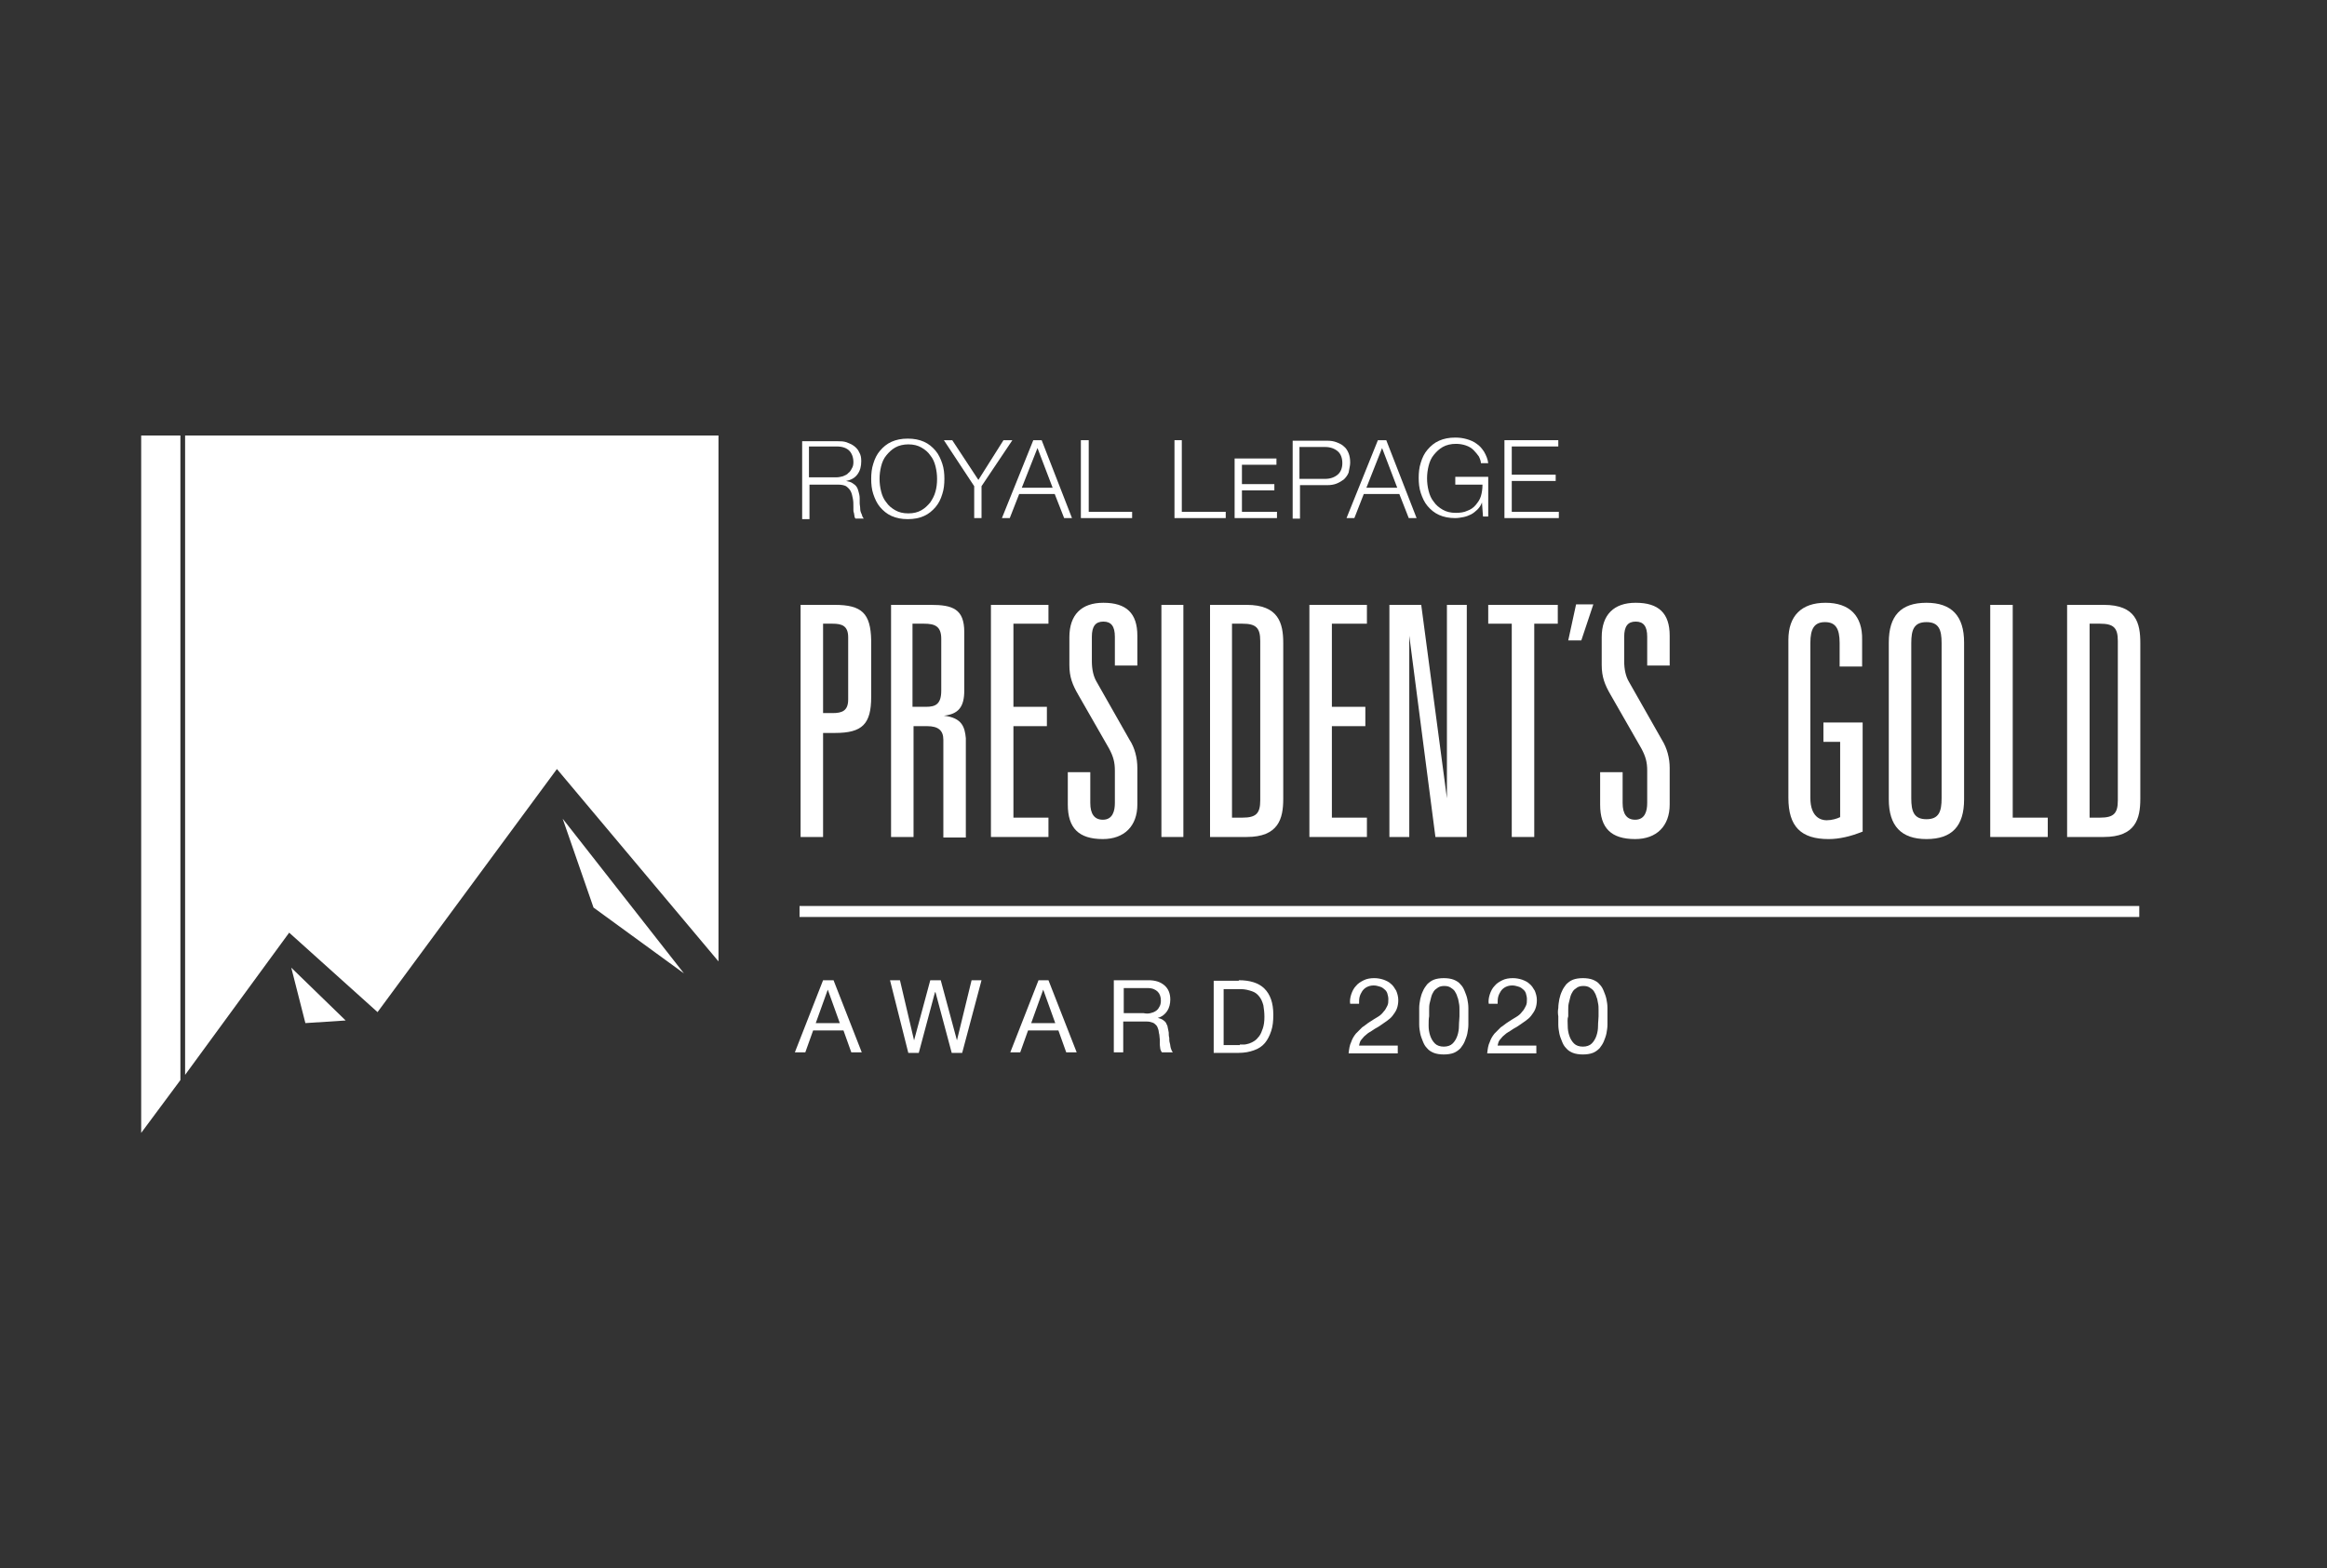 <svg xmlns="http://www.w3.org/2000/svg" xmlns:xlink="http://www.w3.org/1999/xlink" id="Layer_1" x="0px" y="0px" viewBox="0 0 445 300" style="enable-background:new 0 0 445 300;" xml:space="preserve"><rect x="0" y="0" width="445" height="300" fill="#333333" stroke="none"/><style type="text/css">	.st0{fill:#FFFFFF;}	.st1{clip-path:url(#SVGID_00000111157085571041109150000002828450556256737924_);fill:#FFFFFF;}</style><g>	<path class="st0" d="M157.4,119.3h1.8c1.8,0,3,0.4,3,2.6v11.9c0,2.2-1.2,2.6-3,2.6h-1.8V119.3L157.4,119.3z M159.6,115.7h-6.5v44.4  h4.3v-19.9h2.3c5.2,0,6.9-1.7,6.9-6.9v-10.8C166.5,117.3,164.8,115.7,159.6,115.7L159.6,115.7z"></path>	<path class="st0" d="M174.6,119.3h2.1c2.1,0,3.3,0.5,3.3,2.9v9.9c0,2.6-1.1,3.1-2.9,3.1h-2.6V119.3L174.6,119.3z M180.5,136.9  c2.8-0.3,3.9-1.7,3.9-4.8v-11.2c0-4.4-2.2-5.2-6.4-5.2h-7.6v44.4h4.3v-21.2h2.6c2.1,0,3.1,0.8,3.1,2.6v18.7h4.3v-19  C184.5,139.1,184,137.3,180.5,136.9L180.5,136.9z"></path>	<polygon class="st0" points="189.5,160.1 200.5,160.1 200.5,156.4 193.8,156.4 193.8,138.9 200.2,138.9 200.2,135.2 193.8,135.2   193.8,119.3 200.5,119.3 200.5,115.7 189.5,115.7 189.5,160.1  "></polygon>	<path class="st0" d="M209.7,130.4c-0.6-1-0.9-2.4-0.9-3.9v-4.7c0-2,0.7-2.9,2.2-2.9c1.5,0,2.2,0.9,2.2,2.9v5.5h4.3v-5.7  c0-4.3-2.1-6.3-6.5-6.3c-4.2,0-6.5,2.3-6.5,6.6v5.3c0,2.3,0.6,3.8,1.7,5.7l5.9,10.3c0.8,1.5,1.1,2.6,1.1,4.2v6.2  c0,1.5-0.4,3.2-2.3,3.2c-1.6,0-2.4-1.1-2.4-3.2v-5.9h-4.3v6.2c0,4.5,2.1,6.6,6.7,6.6c4.1,0,6.6-2.5,6.6-6.6v-7  c0-1.9-0.5-3.9-1.5-5.4L209.7,130.4L209.7,130.4z"></path>	<polygon class="st0" points="222.1,160.1 226.3,160.1 226.3,115.7 222.1,115.7 222.1,160.1  "></polygon>	<path class="st0" d="M235.6,119.3h2c2.6,0,3.4,0.8,3.4,3.3v30.5c0,2.5-0.8,3.3-3.4,3.3h-2V119.3L235.6,119.3z M238.4,115.7h-7v44.4  h7c6.1,0,7-3.5,7-7.3V123C245.4,119.2,244.5,115.7,238.4,115.7L238.4,115.7z"></path>	<polygon class="st0" points="250.4,160.1 261.4,160.1 261.4,156.4 254.7,156.4 254.7,138.9 261.1,138.9 261.1,135.2 254.7,135.2   254.7,119.3 261.4,119.3 261.4,115.7 250.4,115.7 250.4,160.1  "></polygon>	<polygon class="st0" points="276.7,152.7 271.8,115.8 271.8,115.7 265.7,115.7 265.7,160.1 269.5,160.1 269.5,121.6 274.5,160.1   280.5,160.1 280.5,115.7 276.7,115.7 276.7,152.7  "></polygon>	<polygon class="st0" points="284.6,119.3 289.1,119.3 289.1,160.1 293.4,160.1 293.4,119.3 297.9,119.3 297.9,115.7 284.6,115.7   284.6,119.3  "></polygon>	<polygon class="st0" points="299.9,122.5 302.4,122.5 304.7,115.6 301.4,115.6 299.9,122.5  "></polygon>	<path class="st0" d="M311.5,130.4c-0.6-1-0.9-2.4-0.9-3.9v-4.7c0-2,0.7-2.9,2.2-2.9c1.5,0,2.2,0.9,2.2,2.9v5.5h4.3v-5.7  c0-4.3-2.1-6.3-6.5-6.3c-4.2,0-6.5,2.3-6.5,6.6v5.3c0,2.3,0.6,3.8,1.7,5.7l5.9,10.3c0.8,1.5,1.1,2.6,1.1,4.2v6.2  c0,1.5-0.4,3.2-2.3,3.2c-1.6,0-2.4-1.1-2.4-3.2v-5.9h-4.3v6.2c0,4.5,2.1,6.6,6.7,6.6c4.1,0,6.6-2.5,6.6-6.6v-7  c0-1.9-0.5-3.8-1.5-5.4L311.5,130.4L311.5,130.4z"></path>	<path class="st0" d="M349.1,115.3c-4.6,0-7.1,2.5-7.1,7.1v30.2c0,5.5,2.4,7.9,7.7,7.9c2,0,4.2-0.5,6.4-1.4l0.1,0v-20.9h-7.5v3.7  h3.2v14.4c-0.6,0.3-1.6,0.6-2.6,0.6c-1.1,0-3.1-0.6-3.1-4.3V123c0-2.8,0.8-4,2.8-4c2,0,2.8,1.2,2.8,4v4.5h4.3v-5.1  C356.2,117.8,353.7,115.3,349.1,115.3L349.1,115.3z"></path>	<path class="st0" d="M371.3,123v29.7c0,2.5-0.5,4-2.9,4c-2.4,0-2.9-1.5-2.9-4V123c0-2.5,0.5-4,2.9-4  C370.8,119,371.3,120.5,371.3,123L371.3,123z M368.4,115.3c-4.9,0-7.2,2.5-7.2,7.6v30c0,5.1,2.4,7.6,7.2,7.6c4.9,0,7.2-2.5,7.2-7.6  v-30C375.6,117.8,373.2,115.3,368.4,115.3L368.4,115.3z"></path>	<polygon class="st0" points="384.9,115.7 380.6,115.7 380.6,160.1 391.6,160.1 391.6,156.4 384.9,156.4 384.9,115.7  "></polygon>	<path class="st0" d="M399.6,119.3h2c2.6,0,3.4,0.8,3.4,3.3v30.5c0,2.5-0.8,3.3-3.4,3.3h-2V119.3L399.6,119.3z M402.3,115.7h-7v44.4  h7c6.1,0,7-3.5,7-7.3V123C409.3,119.2,408.5,115.7,402.3,115.7L402.3,115.7z"></path>	<path class="st0" d="M161.2,91.1c-0.4,0.1-0.8,0.2-1.2,0.2h-5.3v-5.9h5.3c1.1,0,1.9,0.3,2.4,0.8c0.5,0.5,0.8,1.3,0.8,2.2  c0,0.5-0.1,0.9-0.3,1.2c-0.2,0.4-0.4,0.7-0.7,0.9C162,90.8,161.6,90.9,161.2,91.1L161.2,91.1z M164.5,97.3c0-0.4-0.1-0.7-0.1-1.1  c0-0.4,0-0.7,0-0.9c0-0.4-0.1-0.9-0.2-1.2c-0.1-0.4-0.2-0.7-0.4-1c-0.2-0.3-0.5-0.5-0.8-0.7c-0.3-0.2-0.7-0.3-1.2-0.4v0  c1-0.2,1.7-0.6,2.2-1.3c0.5-0.7,0.7-1.5,0.7-2.5c0-0.7-0.1-1.2-0.4-1.7c-0.2-0.5-0.6-0.9-1-1.2c-0.4-0.3-0.9-0.5-1.4-0.7  c-0.6-0.2-1.1-0.2-1.7-0.2h-6.8v14.9h1.4v-6.6h5.4c0.7,0,1.2,0.1,1.6,0.3c0.4,0.3,0.7,0.6,0.9,1c0.2,0.4,0.3,0.9,0.4,1.4  c0.1,0.5,0.1,1,0.1,1.6c0,0.2,0,0.3,0,0.5c0,0.2,0,0.4,0.1,0.6c0,0.2,0.1,0.4,0.1,0.6c0,0.2,0.1,0.4,0.2,0.5h1.6  c-0.2-0.2-0.3-0.4-0.4-0.8C164.6,98,164.5,97.7,164.5,97.3L164.5,97.3z"></path>	<path class="st0" d="M178.9,94c-0.2,0.8-0.6,1.5-1,2.1c-0.5,0.6-1,1.1-1.7,1.5c-0.7,0.4-1.5,0.6-2.5,0.6c-1,0-1.8-0.2-2.5-0.6  c-0.7-0.4-1.3-0.9-1.7-1.5c-0.5-0.6-0.8-1.3-1-2.1c-0.2-0.8-0.3-1.6-0.3-2.4c0-0.8,0.1-1.6,0.3-2.4c0.2-0.8,0.5-1.5,1-2.1  c0.5-0.6,1-1.1,1.7-1.5c0.7-0.4,1.6-0.6,2.5-0.6c1,0,1.8,0.2,2.5,0.6c0.7,0.4,1.3,0.9,1.7,1.5c0.5,0.6,0.8,1.3,1,2.1  c0.2,0.8,0.3,1.6,0.3,2.4C179.2,92.5,179.1,93.3,178.9,94L178.9,94z M178.9,86.2c-0.6-0.7-1.3-1.3-2.2-1.7  c-0.9-0.4-1.9-0.6-3.1-0.6c-1.2,0-2.2,0.2-3.1,0.6c-0.9,0.4-1.6,1-2.2,1.7c-0.6,0.7-1,1.5-1.3,2.5c-0.3,0.9-0.4,1.9-0.4,2.9  c0,1,0.1,2,0.4,2.9c0.3,0.9,0.7,1.8,1.3,2.5c0.6,0.7,1.3,1.3,2.2,1.7c0.9,0.4,1.9,0.6,3.1,0.6c1.2,0,2.2-0.2,3.1-0.6  c0.9-0.4,1.6-1,2.2-1.7c0.6-0.7,1-1.5,1.3-2.5c0.3-0.9,0.4-1.9,0.4-2.9c0-1-0.1-2-0.4-2.9C179.9,87.8,179.5,86.9,178.9,86.2  L178.9,86.2z"></path>	<polygon class="st0" points="191.9,84.2 187.1,91.8 182.1,84.2 180.5,84.2 186.3,93 186.3,99.1 187.7,99.1 187.7,93 193.6,84.2   191.9,84.2  "></polygon>	<path class="st0" d="M195.4,93.3l3-7.6l2.9,7.6H195.4L195.4,93.3z M197.6,84.2l-6,14.9h1.5l1.8-4.6h6.8l1.8,4.6h1.5l-5.8-14.9  H197.6L197.6,84.2z"></path>	<polygon class="st0" points="208.2,84.2 206.7,84.2 206.7,99.1 216.5,99.1 216.5,97.9 208.2,97.9 208.2,84.2  "></polygon>	<polygon class="st0" points="226,84.2 224.6,84.2 224.6,99.1 234.4,99.1 234.4,97.9 226,97.9 226,84.2  "></polygon>	<path class="st0" d="M255.8,90.8c-0.6,0.5-1.4,0.8-2.4,0.8h-4.9v-6.1h4.9c1,0,1.8,0.3,2.4,0.8c0.6,0.5,0.9,1.3,0.9,2.3  C256.7,89.5,256.4,90.3,255.8,90.8L255.8,90.8z M258.2,88.5c0-0.7-0.1-1.3-0.3-1.8c-0.2-0.5-0.5-1-0.9-1.3  c-0.4-0.4-0.9-0.6-1.4-0.8c-0.5-0.2-1.1-0.3-1.8-0.3h-6.6v14.9h1.4v-6.4h5.2c0.7,0,1.3-0.1,1.8-0.3c0.5-0.2,1-0.5,1.4-0.8  c0.4-0.4,0.7-0.8,0.9-1.3C258,89.7,258.2,89.1,258.2,88.5L258.2,88.5z"></path>	<path class="st0" d="M261.3,93.3l3-7.6l2.9,7.6H261.3L261.3,93.3z M263.5,84.2l-6,14.9h1.5l1.8-4.6h6.8l1.8,4.6h1.5l-5.8-14.9  H263.5L263.5,84.2z"></path>	<path class="st0" d="M278.4,92.7h5.1c0,0.8-0.1,1.5-0.3,2.2c-0.2,0.7-0.6,1.2-1,1.7c-0.4,0.5-1,0.9-1.6,1.1  c-0.6,0.3-1.4,0.4-2.2,0.4c-1,0-1.8-0.2-2.5-0.6c-0.7-0.4-1.3-0.9-1.7-1.5c-0.5-0.6-0.8-1.3-1-2.1c-0.2-0.8-0.3-1.6-0.3-2.4  c0-0.8,0.1-1.6,0.3-2.4c0.2-0.8,0.5-1.5,1-2.1c0.5-0.6,1-1.1,1.7-1.5c0.7-0.4,1.6-0.6,2.5-0.6c0.7,0,1.3,0.1,1.9,0.3  c0.6,0.2,1.1,0.5,1.5,0.9c0.4,0.4,0.7,0.8,1,1.2c0.2,0.4,0.4,0.9,0.4,1.3h1.4c-0.1-0.8-0.4-1.5-0.8-2.2c-0.4-0.6-0.8-1.1-1.4-1.5  c-0.5-0.4-1.2-0.7-1.9-0.9c-0.7-0.2-1.4-0.3-2.2-0.3c-1.2,0-2.2,0.2-3.1,0.6c-0.9,0.4-1.6,1-2.2,1.7c-0.6,0.7-1,1.5-1.3,2.5  c-0.3,0.9-0.4,1.9-0.4,2.9c0,1,0.1,2,0.4,2.9c0.3,0.9,0.7,1.8,1.3,2.5c0.6,0.7,1.3,1.3,2.2,1.7c0.9,0.4,1.9,0.6,3.1,0.6  c0.5,0,1.1-0.1,1.6-0.2c0.5-0.1,1-0.3,1.4-0.5c0.4-0.2,0.9-0.6,1.2-0.9c0.4-0.4,0.7-0.8,0.9-1.4h0l0.2,2.7h1v-7.6h-6.3V92.7  L278.4,92.7z"></path>	<polygon class="st0" points="289.1,97.9 289.1,92 297.5,92 297.5,90.8 289.1,90.8 289.1,85.4 298,85.4 298,84.2 287.7,84.2   287.7,99.1 298.1,99.1 298.1,97.9 289.1,97.9  "></polygon>	<polygon class="st0" points="237.5,93.8 243.7,93.8 243.7,92.6 237.5,92.6 237.5,88.9 244.1,88.9 244.1,87.7 236.1,87.7   236.1,99.1 244.2,99.1 244.2,97.9 237.5,97.9 237.5,93.8  "></polygon>	<path class="st0" d="M258.4,190.2c0.2-0.6,0.5-1.2,0.9-1.6c0.4-0.5,0.9-0.8,1.5-1.1s1.3-0.4,2-0.4c0.6,0,1.2,0.1,1.8,0.3  c0.5,0.2,1,0.4,1.4,0.8c0.4,0.3,0.7,0.8,1,1.3c0.2,0.5,0.4,1.1,0.4,1.8c0,0.6-0.1,1.2-0.3,1.7c-0.2,0.5-0.5,0.9-0.8,1.3  c-0.3,0.4-0.7,0.7-1.1,1c-0.4,0.3-0.9,0.6-1.3,0.9c-0.4,0.3-0.9,0.5-1.3,0.8c-0.4,0.3-0.9,0.5-1.2,0.8c-0.4,0.3-0.7,0.6-1,1  c-0.3,0.3-0.4,0.7-0.5,1.2h7.4v1.5h-9.4c0.1-0.9,0.2-1.6,0.5-2.2c0.2-0.6,0.5-1.1,0.9-1.6c0.4-0.4,0.8-0.8,1.2-1.2  c0.5-0.3,0.9-0.7,1.4-1c0.6-0.4,1.1-0.7,1.6-1c0.5-0.3,0.8-0.6,1.1-1c0.3-0.3,0.5-0.7,0.7-1.1c0.2-0.4,0.2-0.8,0.2-1.3  c0-0.4-0.1-0.7-0.2-1.1c-0.1-0.3-0.3-0.6-0.6-0.8c-0.2-0.2-0.5-0.4-0.9-0.5c-0.3-0.1-0.7-0.2-1.1-0.2c-0.5,0-0.9,0.1-1.3,0.3  c-0.4,0.2-0.7,0.5-0.9,0.8c-0.2,0.3-0.4,0.7-0.5,1.1c-0.1,0.4-0.1,0.9-0.1,1.3h-1.7C258.1,191.5,258.2,190.8,258.4,190.2  L258.4,190.2z"></path>	<path class="st0" d="M273.2,196.2c0,0.7,0.1,1.3,0.3,1.9c0.2,0.6,0.5,1.1,0.9,1.5c0.4,0.4,1,0.6,1.7,0.6c0.7,0,1.3-0.2,1.7-0.6  c0.4-0.4,0.7-0.9,0.9-1.5c0.2-0.6,0.3-1.2,0.3-1.9c0-0.7,0.1-1.3,0.1-1.8c0-0.4,0-0.7,0-1.2c0-0.4,0-0.9-0.1-1.3  c-0.1-0.4-0.1-0.8-0.3-1.2c-0.1-0.4-0.3-0.8-0.5-1.1c-0.2-0.3-0.5-0.5-0.8-0.7c-0.3-0.2-0.7-0.3-1.2-0.3c-0.5,0-0.9,0.1-1.2,0.3  c-0.3,0.2-0.6,0.4-0.8,0.7c-0.2,0.3-0.4,0.7-0.5,1.1c-0.1,0.4-0.2,0.8-0.3,1.2c-0.1,0.4-0.1,0.9-0.1,1.3c0,0.4,0,0.8,0,1.2  C273.2,194.9,273.2,195.5,273.2,196.2L273.2,196.2z M271.4,192.8c0-0.6,0.1-1.1,0.2-1.7c0.1-0.5,0.3-1.1,0.5-1.5  c0.2-0.5,0.5-0.9,0.8-1.3c0.4-0.4,0.8-0.7,1.3-0.9c0.5-0.2,1.2-0.3,1.9-0.3c0.7,0,1.4,0.1,1.9,0.3c0.5,0.2,1,0.5,1.3,0.9  c0.4,0.4,0.6,0.8,0.8,1.3c0.2,0.5,0.4,1,0.5,1.5c0.1,0.5,0.2,1.1,0.2,1.7c0,0.6,0,1.1,0,1.6c0,0.5,0,1.1,0,1.6  c0,0.6-0.1,1.1-0.2,1.7c-0.1,0.5-0.3,1-0.5,1.5c-0.2,0.5-0.5,0.9-0.8,1.3c-0.4,0.4-0.8,0.7-1.3,0.9c-0.5,0.2-1.2,0.3-1.9,0.3  c-0.7,0-1.4-0.1-1.9-0.3c-0.5-0.2-1-0.5-1.3-0.9c-0.4-0.4-0.6-0.8-0.8-1.3c-0.2-0.5-0.4-1-0.5-1.5c-0.1-0.5-0.2-1.1-0.2-1.7  c0-0.6,0-1.1,0-1.6C271.4,193.9,271.4,193.3,271.4,192.8L271.4,192.8z"></path>	<path class="st0" d="M284.9,190.2c0.2-0.6,0.5-1.2,0.9-1.6c0.4-0.5,0.9-0.8,1.5-1.1c0.6-0.3,1.3-0.4,2-0.4c0.6,0,1.2,0.1,1.8,0.3  c0.5,0.2,1,0.4,1.4,0.8c0.4,0.3,0.7,0.8,1,1.3c0.2,0.5,0.4,1.1,0.4,1.8c0,0.6-0.1,1.2-0.3,1.7c-0.2,0.5-0.5,0.9-0.8,1.3  c-0.3,0.4-0.7,0.7-1.1,1c-0.4,0.3-0.9,0.6-1.3,0.9c-0.4,0.3-0.9,0.5-1.3,0.8c-0.4,0.3-0.9,0.5-1.2,0.8c-0.4,0.3-0.7,0.6-1,1  c-0.3,0.3-0.4,0.7-0.5,1.2h7.4v1.5h-9.4c0.1-0.9,0.2-1.6,0.5-2.2c0.2-0.6,0.5-1.1,0.9-1.6c0.4-0.4,0.8-0.8,1.2-1.2  c0.5-0.3,0.9-0.7,1.4-1c0.6-0.4,1.1-0.7,1.6-1c0.5-0.3,0.8-0.6,1.1-1c0.3-0.3,0.5-0.7,0.7-1.1c0.2-0.4,0.2-0.8,0.2-1.3  c0-0.4-0.1-0.7-0.2-1.1c-0.1-0.3-0.3-0.6-0.6-0.8c-0.2-0.2-0.5-0.4-0.9-0.5c-0.3-0.1-0.7-0.2-1.1-0.2c-0.5,0-0.9,0.1-1.3,0.3  c-0.4,0.2-0.7,0.5-0.9,0.8c-0.2,0.3-0.4,0.7-0.5,1.1c-0.1,0.4-0.1,0.9-0.1,1.3h-1.7C284.6,191.5,284.7,190.8,284.9,190.2  L284.9,190.2z"></path>	<path class="st0" d="M299.8,196.2c0,0.7,0.1,1.3,0.3,1.9c0.2,0.6,0.5,1.1,0.9,1.5c0.4,0.4,1,0.6,1.7,0.6c0.7,0,1.3-0.2,1.7-0.6  s0.7-0.9,0.9-1.5c0.2-0.6,0.3-1.2,0.3-1.9c0-0.7,0.1-1.3,0.1-1.8c0-0.4,0-0.7,0-1.2c0-0.4,0-0.9-0.1-1.3c-0.1-0.4-0.1-0.8-0.3-1.2  c-0.1-0.4-0.3-0.8-0.5-1.1c-0.2-0.3-0.5-0.5-0.8-0.7c-0.3-0.2-0.7-0.3-1.2-0.3c-0.5,0-0.9,0.1-1.2,0.3c-0.3,0.2-0.6,0.4-0.8,0.7  c-0.2,0.3-0.4,0.7-0.5,1.1c-0.1,0.4-0.2,0.8-0.3,1.2c-0.1,0.4-0.1,0.9-0.1,1.3c0,0.4,0,0.8,0,1.2  C299.7,194.9,299.8,195.5,299.8,196.2L299.8,196.2z M298,192.8c0-0.6,0.1-1.1,0.2-1.7c0.1-0.5,0.3-1.1,0.5-1.5  c0.2-0.5,0.5-0.9,0.8-1.3c0.4-0.4,0.8-0.7,1.3-0.9c0.5-0.2,1.2-0.3,1.9-0.3c0.7,0,1.4,0.1,1.9,0.3c0.5,0.2,1,0.5,1.3,0.9  c0.4,0.4,0.6,0.8,0.8,1.3c0.2,0.5,0.4,1,0.5,1.5c0.1,0.5,0.2,1.1,0.2,1.7c0,0.6,0,1.1,0,1.6c0,0.5,0,1.1,0,1.6  c0,0.6-0.1,1.1-0.2,1.7c-0.1,0.5-0.3,1-0.5,1.5c-0.2,0.5-0.5,0.9-0.8,1.3c-0.4,0.4-0.8,0.7-1.3,0.9c-0.5,0.2-1.2,0.3-1.9,0.3  c-0.7,0-1.4-0.1-1.9-0.3c-0.5-0.2-1-0.5-1.3-0.9c-0.4-0.4-0.6-0.8-0.8-1.3c-0.2-0.5-0.4-1-0.5-1.5c-0.1-0.5-0.2-1.1-0.2-1.7  c0-0.6,0-1.1,0-1.6C297.9,193.9,297.9,193.3,298,192.8L298,192.8z"></path>	<polygon class="st0" points="409.1,175.4 152.9,175.4 152.9,173.3 409.1,173.3 409.1,175.4  "></polygon>	<path class="st0" d="M160.6,195.7l-2.3-6.4h0l-2.3,6.4H160.6L160.6,195.7z M159.4,187.5l5.4,13.8h-2l-1.5-4.2h-5.8l-1.5,4.2H152  l5.4-13.8H159.4L159.4,187.5z"></path>	<polygon class="st0" points="182,201.4 178.9,189.8 178.8,189.8 175.7,201.4 173.7,201.4 170.2,187.5 172.1,187.5 174.8,199   174.8,199 177.9,187.5 179.9,187.5 183,199 183,199 185.8,187.5 187.7,187.5 184,201.4 182,201.4  "></polygon>	<path class="st0" d="M201.8,195.7l-2.3-6.4h0l-2.3,6.4H201.8L201.8,195.7z M200.5,187.5l5.4,13.8h-2l-1.5-4.2h-5.8l-1.5,4.2h-1.9  l5.4-13.8H200.5L200.5,187.5z"></path>	<path class="st0" d="M220,193.8c0.4-0.1,0.7-0.2,1-0.4c0.3-0.2,0.5-0.4,0.7-0.8c0.2-0.3,0.3-0.7,0.3-1.2c0-0.7-0.2-1.3-0.6-1.7  c-0.4-0.4-1-0.7-1.9-0.7h-4.6v4.8h3.8C219.2,193.9,219.6,193.9,220,193.8L220,193.8z M219.6,187.5c1.3,0,2.3,0.3,3.1,1  c0.7,0.6,1.1,1.5,1.1,2.7c0,0.8-0.2,1.6-0.6,2.2c-0.4,0.6-1,1.1-1.8,1.3v0c0.4,0.1,0.7,0.2,1,0.4c0.3,0.2,0.5,0.4,0.6,0.6  c0.1,0.3,0.3,0.5,0.3,0.8c0.1,0.3,0.1,0.6,0.2,1c0,0.3,0,0.7,0.1,1c0,0.3,0,0.7,0.1,1c0.1,0.3,0.1,0.7,0.2,1  c0.1,0.3,0.2,0.6,0.4,0.8h-2.1c-0.1-0.1-0.2-0.3-0.3-0.6c0-0.2-0.1-0.5-0.1-0.8c0-0.3,0-0.6,0-1c0-0.3-0.1-0.7-0.1-1  c-0.1-0.3-0.1-0.7-0.2-1c-0.1-0.3-0.2-0.6-0.4-0.8c-0.2-0.2-0.4-0.4-0.7-0.5c-0.3-0.1-0.6-0.2-1.1-0.2h-4.5v5.9h-1.8v-13.8H219.6  L219.6,187.5z"></path>	<path class="st0" d="M237.1,199.8c0.2,0,0.5,0,0.8,0c0.3,0,0.6-0.1,1-0.2c0.3-0.1,0.7-0.3,1-0.5c0.3-0.2,0.6-0.5,0.9-0.9  c0.3-0.4,0.5-0.9,0.7-1.5c0.2-0.6,0.3-1.3,0.3-2.2c0-0.8-0.1-1.6-0.2-2.2c-0.2-0.7-0.4-1.2-0.8-1.7c-0.4-0.5-0.8-0.8-1.4-1  c-0.6-0.2-1.3-0.4-2.1-0.4H234v10.7H237.1L237.1,199.8z M236.9,187.5c2.1,0,3.8,0.5,4.9,1.6c1.1,1.1,1.7,2.7,1.7,5  c0,1.2-0.1,2.2-0.4,3.1c-0.3,0.9-0.7,1.7-1.2,2.3c-0.5,0.6-1.2,1.1-2.1,1.4c-0.8,0.3-1.8,0.5-3,0.5h-4.7v-13.8H236.9L236.9,187.5z"></path>	<g>		<defs>			<rect id="SVGID_1_" x="27" y="83.3" width="382.3" height="133.4"></rect>		</defs>		<clipPath id="SVGID_00000098901146317526689250000015903199874871548577_">			<use xlink:href="#SVGID_1_" style="overflow:visible;"></use>		</clipPath>		<polygon style="clip-path:url(#SVGID_00000098901146317526689250000015903199874871548577_);fill:#FFFFFF;" points="55.3,178.4    72.2,193.6 106.5,147.1 137.4,183.9 137.4,83.3 35.4,83.3 35.4,205.6 55.3,178.4   "></polygon>		<polygon style="clip-path:url(#SVGID_00000098901146317526689250000015903199874871548577_);fill:#FFFFFF;" points="34.5,206.6    34.5,83.3 27,83.3 27,216.7 34.5,206.6   "></polygon>	</g>	<polygon class="st0" points="107.6,156.6 130.8,186.2 113.5,173.6 107.6,156.6  "></polygon>	<polygon class="st0" points="55.7,185.1 66.1,195.2 58.4,195.7 55.7,185.1  "></polygon></g></svg>